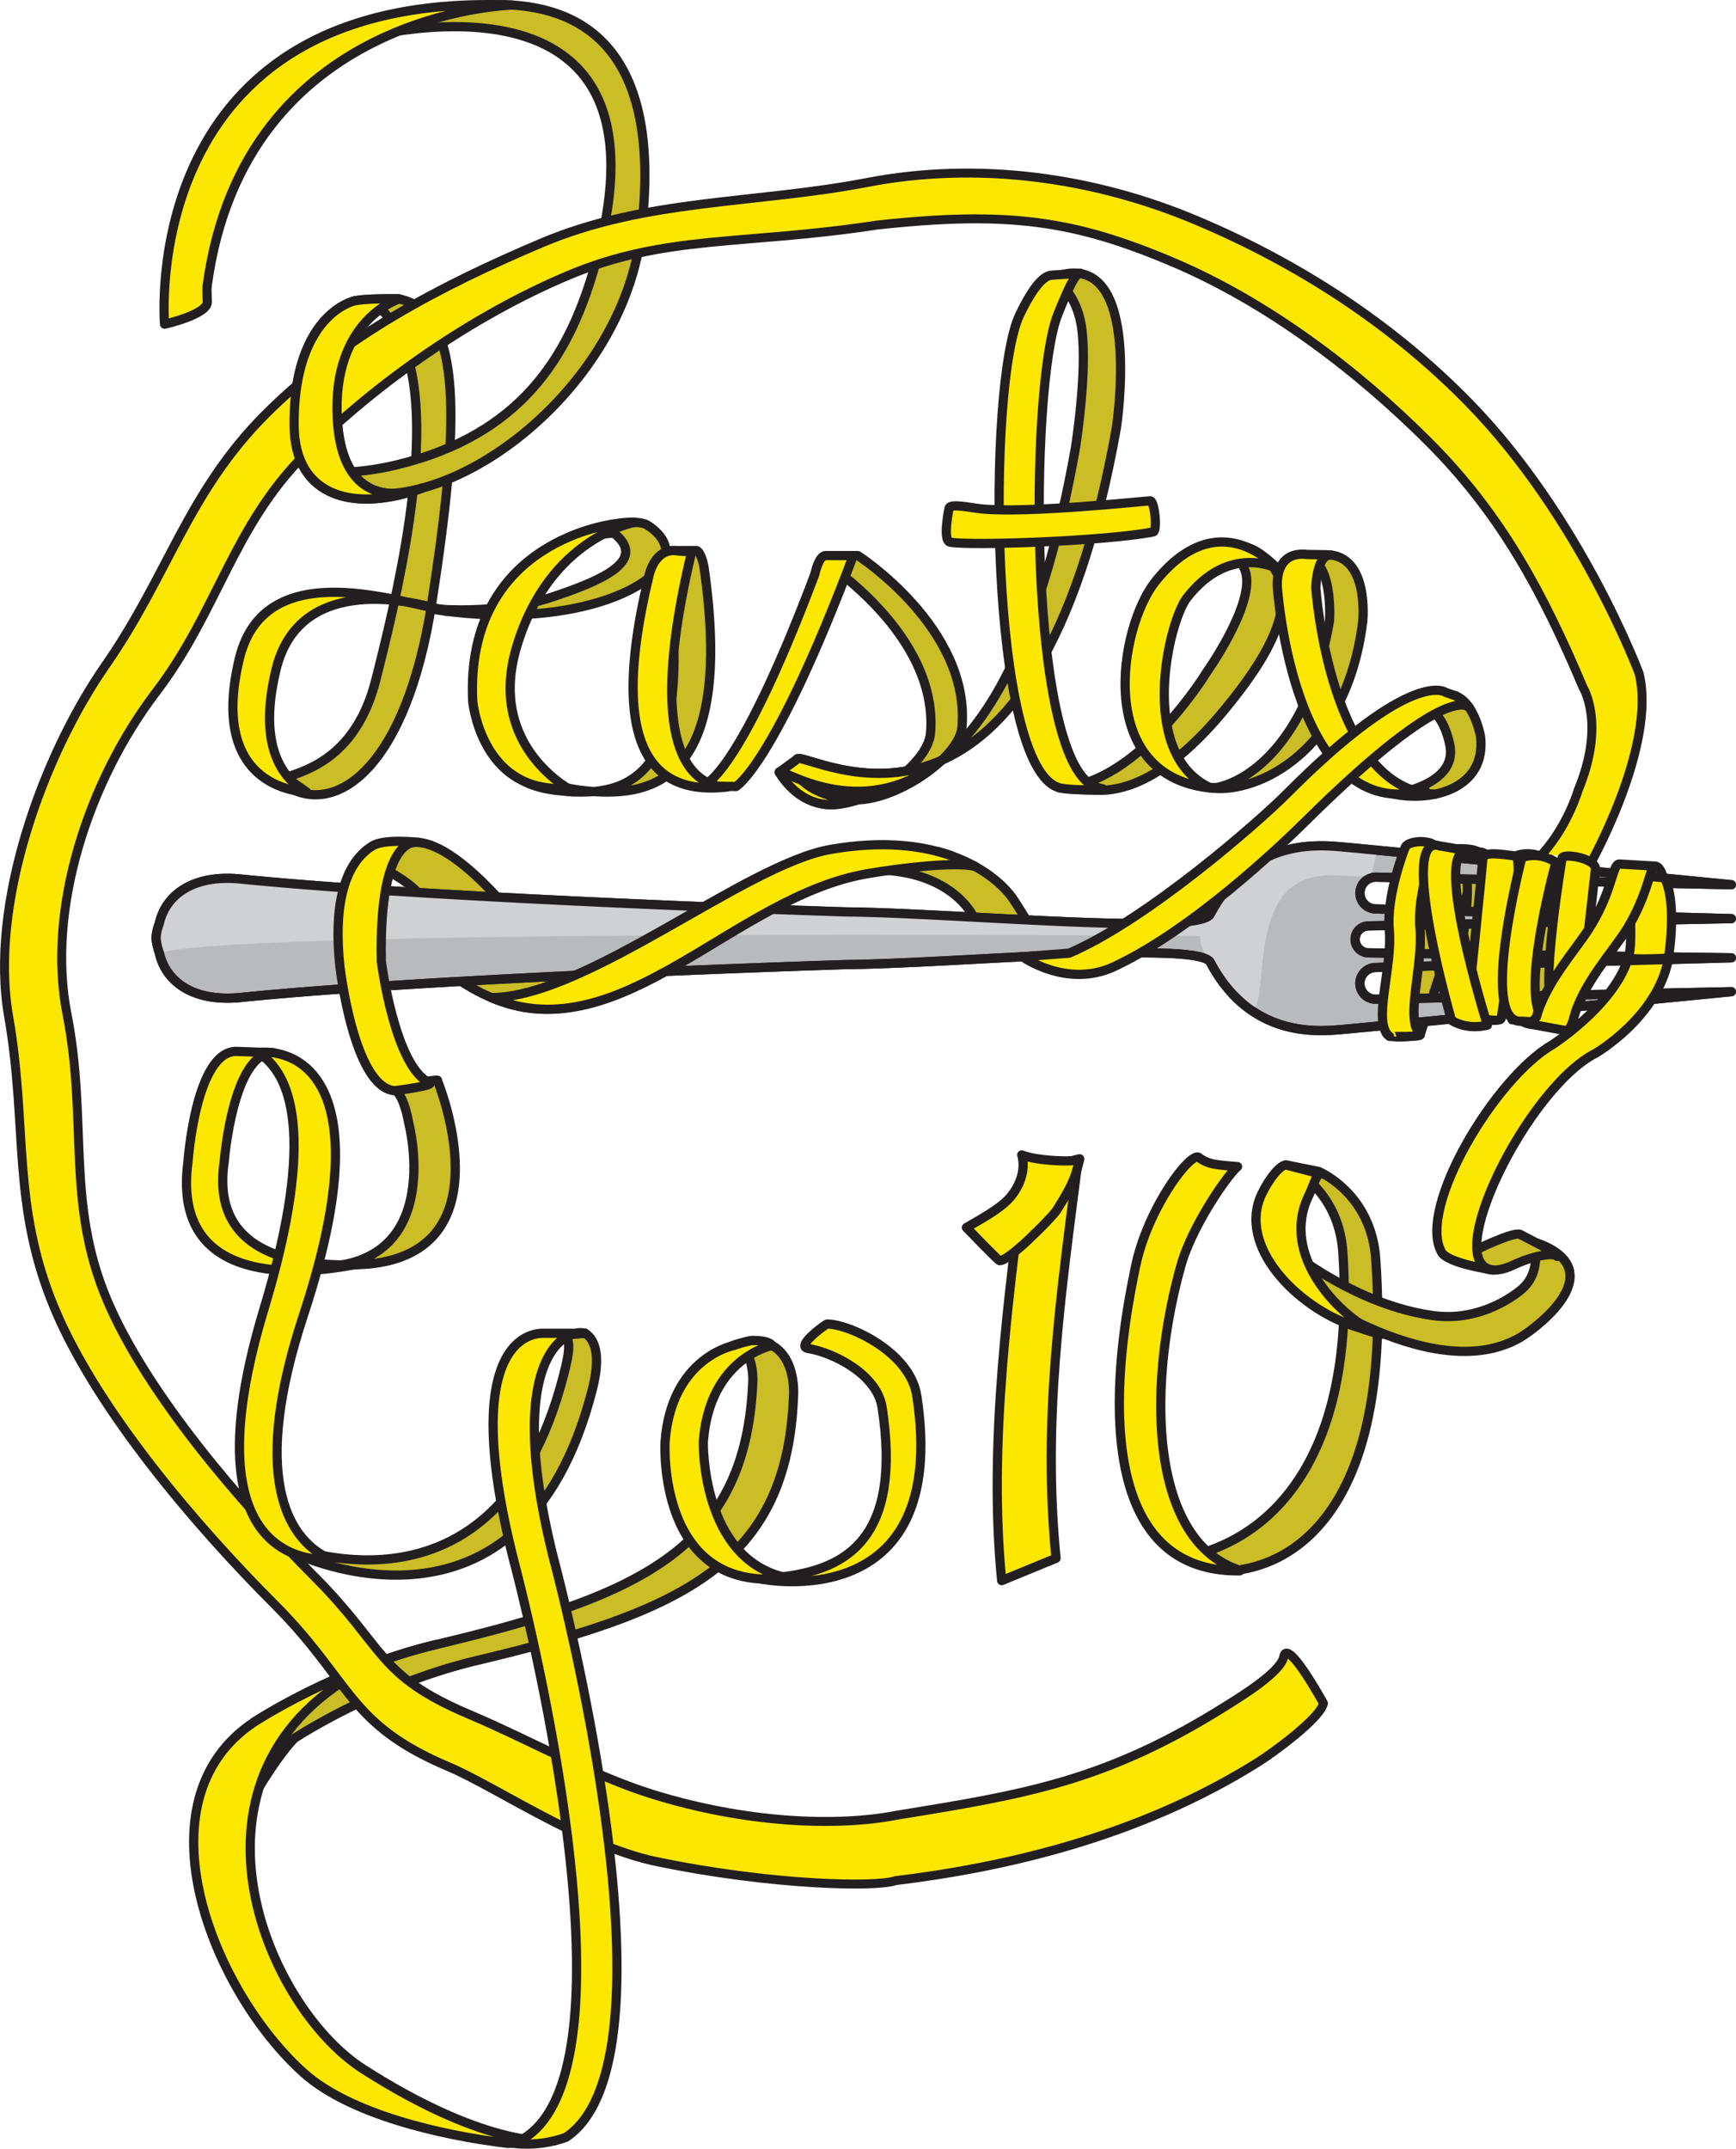<svg xmlns="http://www.w3.org/2000/svg" viewBox="0 0 1319.57 1632.31">
  <g id="Layer_2" data-name="Layer 2">
    <g id="Layer_1-2" data-name="Layer 1">
      <g>
        <path d="M1053.86,785s33-113.75,50.42-140c0,0,20.43-2,21.8,5.33,0,0-7.55,14.47-46.56,135.7C1079.52,786,1058.53,790.55,1053.86,785Z" fill="#cabd26" stroke="#231f20" stroke-linecap="round" stroke-linejoin="round" stroke-width="7.01"/>
        <path d="M1149.38,774.72c33.21,3-1.39-122.19-1.39-122.19s8.77-7.23,23-2.12c0,0,33.2,127.3,0,124.31Z" fill="#cabd26" stroke="#231f20" stroke-linecap="round" stroke-linejoin="round" stroke-width="7.01"/>
        <path d="M1101,647.21c33.21-3-1.37,122.19-1.37,122.19s8.76,7.23,23,2.12c0,0,33.21-127.3,0-124.31Z" fill="#cabd26" stroke="#231f20" stroke-linecap="round" stroke-linejoin="round" stroke-width="7.01"/>
        <path d="M1263.64,664.81s-1.88-7.18-6.14-6.86c-3.63.28-9,6.06-16.34,26.53" fill="#cabd26" stroke="#231f20" stroke-linecap="round" stroke-linejoin="round" stroke-width="7.01"/>
        <path d="M1164.87,778.24s-13.19-.68-9-9.19,29.89-7,29.89-7S1175.27,777.53,1164.87,778.24Z" fill="#cabd26" stroke="#231f20" stroke-linecap="round" stroke-linejoin="round" stroke-width="7.01"/>
        <path d="M310.78,853.55s26.42,100.87-59.24,108.5l29-1.79c105.5-10.39,51.94-139.44,51.94-139.44s2.39-1.06-12.36,1.28c-4,.63-30.53-7.46-21,5.42C299.09,827.52,306.26,828.6,310.78,853.55Z" fill="#cabd26" stroke="#231f20" stroke-linecap="round" stroke-linejoin="round" stroke-width="7.01"/>
        <path d="M334.24,704.23c-18.55-51.7-75.57-40.23-26.48-62.52C338,628,392.62,698.82,392.62,698.82" fill="#cabd26" stroke="#231f20" stroke-linecap="round" stroke-linejoin="round" stroke-width="7.01"/>
        <path d="M350.49,745.53c43.46,28.29,80.45,25,115.93,9.26L430,727.33Z" fill="#cabd26" stroke="#231f20" stroke-linecap="round" stroke-linejoin="round" stroke-width="7.01"/>
        <path d="M780.09,698.82c-3.56-5.9-7.78-12.69-10.83-17-6-8.49-23.41-26.07-56.3-34.86l-72.39,16.82c11.1-1.92,11.79-2.83,20.84-2.94a127.48,127.48,0,0,1,30.57,3c37.67,8.75,48.27,33.27,48.27,33.27Z" fill="#cabd26" stroke="#231f20" stroke-linecap="round" stroke-linejoin="round" stroke-width="7.01"/>
        <path d="M592.35,586.74,605.63,577c1-5.9,50.9,24.87,107.23,1.84C763.05,558.27,818.35,495,848.59,325c0,0,20.58-133.3-42.93-116-9.13,2.48,12.12,8.22,16.56,40.36,4.56,33.07-4.74,90.82-4.74,90.82-25.2,141.71-65,209.18-104.12,239.22-60.55,46.48-119.6,3.48-121,7.17" fill="#cabd26" stroke="#231f20" stroke-linecap="round" stroke-linejoin="round" stroke-width="7.01"/>
        <path d="M625.15,610.82c31.32,5.12,80.05-29.19,82.15-53.76,6.43-75.38-82.15-131.28-82.15-131.28s2.5-3.68,5-3.69l22,0s85.5,55,79.07,130.35c-2,23.45-51.33,56.7-82.59,55.16" fill="#cabd26" stroke="#231f20" stroke-linecap="round" stroke-linejoin="round" stroke-width="7.01"/>
        <path d="M392.62,589.2s6.77,8.29,29.22,11.11c53.38,6.66,108.69-4.09,84.73-169.92,0,0-2-10.83-5.54-12.12h28.49c3.54,1.29,5.55,12.12,5.55,12.12C559,596.22,494.36,607,441,600.31c-22.46-2.82-31.42-11.11-31.42-11.11Z" fill="#cabd26" stroke="#231f20" stroke-linecap="round" stroke-linejoin="round" stroke-width="7.01"/>
        <path d="M324,462.07s52,6,94.9-8.24c36.12-12,74-27.31,48.29-48.35-1.69-1.39-14.79,1-30.27,5.9-14.15,4.47-27.64,13.87-27.64,13.87,46.88-32.68,75-29.83,81.84-26.87,0,0,14.66,7.89,14.91,19.9C506.52,445.4,432.94,480.51,324,462.07Z" fill="#cabd26" stroke="#231f20" stroke-linecap="round" stroke-linejoin="round" stroke-width="7.01"/>
        <path d="M274.22,228.33c10.32-.07,22.57,8.26,33.47,36.56,24.95,64.66-8.07,196.74-22.08,251.82-21.6,84.92-91.75,67.12-66,81.64C256.36,619,308.86,582.63,328.22,458c20.8-134,24.52-221.16-24.93-230.91l-31.63,1.26S266.79,228.39,274.22,228.33Z" fill="#cabd26" stroke="#231f20" stroke-linecap="round" stroke-linejoin="round" stroke-width="7.01"/>
        <path d="M805.42,598.51C865.39,595.85,917,511,917,511s35.42-49.72,30.17-74.84c-2.63-12.61-17.84-21.71-17.84-21.71S946,411,959.58,422.08c34,27.81,4.47,75.43-22.93,109.87C924,547.84,885.4,596,841.87,600.14,831.11,601.15,805.42,598.51,805.42,598.51Z" fill="#cabd26" stroke="#231f20" stroke-linecap="round" stroke-linejoin="round" stroke-width="7.01"/>
        <path d="M925.07,598.26c27.16-5.84,70.12-38.51,85.46-126.19,0,0,3.9-49.86-21.81-50.65h19.34c33.23,0,27.76,50.93,27.76,50.93-13.42,106.06-87.55,131.5-116.36,126Z" fill="#cabd26" stroke="#231f20" stroke-linecap="round" stroke-linejoin="round" stroke-width="7.01"/>
        <path d="M487.28,177.23C520.57-94.36,256.36,33.71,256.36,33.71c24.79-7.91,266.13-72.06,194.92,171.36-19.57,66.9-55.93,125.28-149.36,148-36.14,8.8-61.81,5.09-61.81,5.09C307.47,418.1,470.73,312.24,487.28,177.23Z" fill="#cabd26" stroke="#231f20" stroke-linecap="round" stroke-linejoin="round" stroke-width="7.01"/>
        <g>
          <path d="M121.11,723.88c4.62,21.22,25,37.6,61.84,33.89,153.35-15.43,460.44-25,460.44-25C725.78,732,911.21,714.32,920,731c29.9,56.5,79.51,52.82,98.67,51.22s297.36-28.84,297.36-28.84l-270.27,5.74a12.07,12.07,0,0,1-12.07-12.07h0A12.07,12.07,0,0,1,1045.8,735l270.27-7.36-275.8-3.76a10.24,10.24,0,0,1-10.22-10.24h0a10.23,10.23,0,0,1,10.22-10.23l275.8-5.54-270.27-7.36a12.07,12.07,0,0,1-12.07-12.07h0a12.08,12.08,0,0,1,12.07-12.07l270.27,5.74s-278.19-27.23-297.36-28.84S949.94,638,920,694.49c-8.83,16.71-194.26-1-276.65-1.7,0,0-307.09-9.61-460.44-25-36.83-3.7-57.22,12.68-61.84,33.91,0,0-2.44,5.88-2.39,11.11C118.76,717.15,121.11,723.88,121.11,723.88Z" fill="#b8babc" stroke="#231f20" stroke-linecap="round" stroke-linejoin="round" stroke-width="7.01"/>
          <path d="M920,695.15c29.9-56.5,79.51-52.82,98.67-51.22,8.61.71,32-1.85,27.33,5.73-.69,1.12-3,15.16-4.52,15.37-15.87,2.19-29.28-2.73-46.46,2.19-51.15,14.67-26.23,114.68-48.29,97.65-9.76-7.54-18.88-18.35-26.73-33.2,0,0-7.68-11.69-7.68-18.26S920,695.15,920,695.15Z" fill="#cfd1d2"/>
          <path d="M121.11,723.88s-2.35-6.73-2.39-11.12c0-5.23,2.39-11.11,2.39-11.11,4.62-21.23,25-37.61,61.84-33.91,153.35,15.44,460.44,25,460.44,25,42.6.36,187,6.2,267.53,9.12,5.06.18,7.73-8,12.26-7.83s4-1.45,5.23,10.16c.21,1.87-5.9,6.84-.08,6.93C964,711.65,192,704.23,121.11,723.88Z" fill="#cfd1d2"/>
          <path d="M121.11,723.88c4.62,21.22,25,37.6,61.84,33.89,153.35-15.43,460.44-25,460.44-25C725.78,732,911.21,714.32,920,731c29.9,56.5,79.51,52.82,98.67,51.22s297.36-28.84,297.36-28.84l-270.27,5.74a12.07,12.07,0,0,1-12.07-12.07h0A12.07,12.07,0,0,1,1045.8,735l270.27-7.36-275.8-3.76a10.24,10.24,0,0,1-10.22-10.24h0a10.23,10.23,0,0,1,10.22-10.23l275.8-5.54-270.27-7.36a12.07,12.07,0,0,1-12.07-12.07h0a12.08,12.08,0,0,1,12.07-12.07l270.27,5.74s-278.19-27.23-297.36-28.84S949.94,638,920,694.49c-8.83,16.71-194.26-1-276.65-1.7,0,0-307.09-9.61-460.44-25-36.83-3.7-57.22,12.68-61.84,33.91,0,0-2.44,5.88-2.39,11.11C118.76,717.15,121.11,723.88,121.11,723.88Z" fill="none" stroke="#231f20" stroke-linecap="round" stroke-linejoin="round" stroke-width="7.01"/>
        </g>
        <path d="M1102,565.66c6.62,30.77-42.36,37.64-42.36,37.64,28.73,6,70.41-4.22,65.74-43.88,0,0-6.41-36.27-28.45-31.15-12.06,2.79-17.91,8.18-17.91,8.18S1095.4,534.89,1102,565.66Z" fill="#cabd26" stroke="#231f20" stroke-linecap="round" stroke-linejoin="round" stroke-width="7.01"/>
        <path d="M942.32,1193.08c-7.5-2.65,120.13,4.87,103.41-236.63-2.84-41.07-30.38-60.52-43.24-66.49l-25-5c12.85,6,40.52,25.41,43.24,66.48,14.1,213.21-112.72,226-105.21,228.64" fill="#cabd26" stroke="#231f20" stroke-linecap="round" stroke-linejoin="round" stroke-width="7.01"/>
        <path d="M958,932.19l17.72,38.68s111.87,85.16,180.17,45c16-9.89,67.48-50.76,13.54-71.19-5.56-2.11,4.08,19.61-12.26,34.33-3.67,3.3-30.7,25.55-67.84,20.43C1018.27,989.67,958,932.19,958,932.19Z" fill="#cabd26" stroke="#231f20" stroke-linecap="round" stroke-linejoin="round" stroke-width="7.01"/>
        <path d="M614.26,1024.42c18.41,2.92,52.35,19.3,56.26,44.83,15.18,99.32-27.25,122.19-73.78,128.42l-17.73,2s143.59,29.09,117.88-139.21c-5.11-33.56-51.62-54.61-68.11-54.61C627.7,1005.85,604.22,1022.83,614.26,1024.42Z" fill="#fbe700" stroke="#231f20" stroke-linecap="round" stroke-linejoin="round" stroke-width="7.01"/>
        <path d="M224.63,1180.29S397,1263,450.17,1055.88c6.58-25.62,2.43-38.11-5.4-43l-14.44,1.3c3.1,7,2.54,13-1.86,30.16-53.17,207.12-225.54,124.42-225.54,124.42" fill="#cabd26" stroke="#231f20" stroke-linecap="round" stroke-linejoin="round" stroke-width="7.01"/>
        <path d="M570.82,1018.38a35.64,35.64,0,0,1,11.68,1.81c23.33,8,20.67,40.25,20.67,40.25-4.73,126.93-83,163.62-240.53,201-76.86,18.24-138.75,59.07-138.75,59.07s-21,19.54-56,90.53L193,1308.38s61.87-40.83,138.73-59.08c157.56-37.39,235.8-74.08,240.54-201,0,0,.36-24.88-12.8-24.65S570.82,1018.38,570.82,1018.38Z" fill="#cabd26" stroke="#231f20" stroke-linecap="round" stroke-linejoin="round" stroke-width="7.01"/>
        <path d="M1183.59,954.45c-2.92-3.27-19-.2-33.51,6.69-17,8.05-29.07,2.47-29.07-11.21,0,0,29.35-14.52,34.47-12.18l25.73,13.43Z" fill="#cabd26" stroke="#231f20" stroke-linecap="round" stroke-linejoin="round" stroke-width="7.01"/>
        <g>
          <path d="M1268.14,727.91s7-40.08-2.68-60.87a109,109,0,0,0-13.93-1.24c-10.51-.06-13.92-1-13.93-1s4.47,58.41-.15,61.75S1268.14,727.91,1268.14,727.91Z" fill="#fbe700" stroke="#231f20" stroke-linecap="round" stroke-linejoin="round" stroke-width="7.01"/>
          <path d="M232.83,601.53s-75.51.12-50.85-101.35C201.72,419,308.3,459.83,336.86,463c0,0,5.33,2.41,1,1.07-43.08-13.45-112.4-19.77-128,44.45-11.54,47.46-1.15,72.7,13.17,86.1Z" fill="#fbe700" stroke="#231f20" stroke-linecap="round" stroke-linejoin="round" stroke-width="7.01"/>
          <path d="M468.6,397.79c-.8,0-115.33,12-109.28,135.06,0,0,5.77,61.5,59.66,65.94.63.05,17.17,3.32,17,2.74-.09-.35-66.27-32.81-43.36-109.9,25-83.92,90.08-94.86,90.08-94.86Z" fill="#fbe700" stroke="#231f20" stroke-linecap="round" stroke-linejoin="round" stroke-width="7.01"/>
          <path d="M533.52,597.13s25.63-1.29,85.82-160.82c0,0,2.89-14.22,8.19-14.23H648.6c-60.19,159.53-89.15,175.43-89.15,175.43Z" fill="#fbe700" stroke="#231f20" stroke-linecap="round" stroke-linejoin="round" stroke-width="7.01"/>
          <path d="M645.69,609c-35.42,11.25-53.34-22.27-53.34-22.27l5.19-2.92c-.06.36,4.67-1.73,5-1,9.36,21.81,41.77,24.34,41.77,24.34,1.42.23,6.42.42,7.92.49Z" fill="#fbe700" stroke="#231f20" stroke-linecap="round" stroke-linejoin="round" stroke-width="7.01"/>
          <path d="M922.3,598.88c-91.22-7.56-71.68-122.52-44.07-157.1,48.93-61.28,92.6-9.83,92.6-9.83s-36.23-19.57-68.66,22.29c-14,18.07-37.13,117.27,16.39,143.52Z" fill="#fbe700" stroke="#231f20" stroke-linecap="round" stroke-linejoin="round" stroke-width="7.01"/>
          <path d="M1083.39,600.51C983.33,627.93,971,446.67,971,446.67s-3.33-28.66,22.92-25.41l17.59.36c-10.94-.32-11.32,25.05-11.32,25.05s10.52,154.07,90.57,156.63" fill="#fbe700" stroke="#231f20" stroke-linecap="round" stroke-linejoin="round" stroke-width="7.01"/>
          <path d="M838.06,599.19c-1.25-.24-2.49-.51-3.73-.84-53.76-14-51.79-305.43-30.39-359.17,7.56-19,13.6-32.34,17.24-31.61,1.5.29-1.14-.09,0,0L799,209.09c-5.3.52-13.07,7.4-24,30.24-24.93,52.2-23.37,345.15,30.39,359.18,6.32,1.65,25.9,1.89,32.08,1.28Z" fill="#fbe700" stroke="#231f20" stroke-linecap="round" stroke-linejoin="round" stroke-width="7.01"/>
          <path d="M125.08,246.3s32.56-7.3,32.48-16.87c0-2.5-.44-9.61-.08-12.28C185.56,8.38,389.36,3.87,389.36,3.87,103.05-7.38,125.08,246.3,125.08,246.3Z" fill="#fbe700" stroke="#231f20" stroke-linecap="round" stroke-linejoin="round" stroke-width="7.01"/>
          <path d="M553.09,597.82C505.5,603.5,458.79,581.6,493,438.73c0,0,3.79-23.17,22.23-20.19a65.57,65.57,0,0,0,10.6.3C497.29,538,510.91,593.07,549.94,598Z" fill="#fbe700" stroke="#231f20" stroke-linecap="round" stroke-linejoin="round" stroke-width="7.01"/>
          <path d="M592.35,586.74,605.63,577c1-5.9,50.9,24.87,107.23,1.84,5-2,6.4-4,.5.55-60.55,46.48-119.6,3.48-121,7.17" fill="#fbe700" stroke="#231f20" stroke-linecap="round" stroke-linejoin="round" stroke-width="7.01"/>
          <path d="M876.69,404.06c3.14-.94,1-23.73-2.43-23.56-5.9.25-93.21,9.64-128.29,6.09-8-.8-23.52-4.36-24.53-.59,0,0-5.33,24.78.82,25.9C738.26,414.81,841.93,411,876.69,404.06Z" fill="#fbe700" stroke="#231f20" stroke-linecap="round" stroke-linejoin="round" stroke-width="7.01"/>
          <path d="M846.85,734.34C906,706.71,972.53,643.5,992.56,623.7c111.21-110,124.44-85.86,124.44-85.86l-9.91-9-8.08-2.77s-24.55-19.87-121.21,77.25c-19.86,20-105.14,95.09-165.13,120.8l-35.5,2.71S811,751.08,846.85,734.34Z" fill="#fbe700" stroke="#231f20" stroke-linecap="round" stroke-linejoin="round" stroke-width="7.01"/>
          <path d="M373.52,757.88c72.42-.29,192.85-101.35,257.91-112.62,39.2-6.79,68.87-3,90.6,4.46l19,8.41c-15.37-3.57-56.55,1.25-82.06,5.67C557.6,681.37,472.66,798.16,375.22,758.62Z" fill="#fbe700" stroke="#231f20" stroke-linecap="round" stroke-linejoin="round" stroke-width="7.01"/>
          <path d="M208.06,799.74c-31.1-.58-37.65,82.89-37.65,82.89-9.44,64,43.42,77.16,88.12,78.35,0,0,18.5-1.3,4,1.07-44,7.26-131.71,10.8-119.64-79.42,0,0,5.87-84.48,36.95-83.89Z" fill="#fbe700" stroke="#231f20" stroke-linecap="round" stroke-linejoin="round" stroke-width="7.01"/>
          <path d="M597.27,1198.44c-64.52-14.17-62.67-102.94-62.67-102.94,4.67-64.38,52.28-73.34,52.28-73.34s-1.43-3.78-14.08-3.78c-4.33,0-15,3.78-15,3.78s-47.61,9-52.28,73.34c0,0-6.47,113.57,89.76,103.54Z" fill="#fbe700" stroke="#231f20" stroke-linecap="round" stroke-linejoin="round" stroke-width="7.01"/>
          <path d="M942.69,1193c-70-22.19-70.45-141.72-44.84-232.17,8-28.31,33.89-66.75,42.83-74.57,0,0-12.88-.89-18.33-2a27.39,27.39,0,0,1-11.43-5.18c-7.25-2.79-39.23,40.32-47.94,83.91-5.57,27.81-50.91,231.76,79.31,230.39Z" fill="#fbe700" stroke="#231f20" stroke-linecap="round" stroke-linejoin="round" stroke-width="7.01"/>
          <path d="M1049.32,1013.37c-21.51-5.6-78.46-54.76-54.76-104.61,4.93-10.36,5.46-16.16,9.35-16.84L977.51,885c-4.18.14-11.91,8.8-18.09,21.32-19.92,40.36,27,86.64,68.25,100.58C1055.56,1016.3,1049.32,1013.37,1049.32,1013.37Z" fill="#fbe700" stroke="#231f20" stroke-linecap="round" stroke-linejoin="round" stroke-width="7.01"/>
          <path d="M1237,729.79c-11.89,35-57,63.88-57,63.88-43.17,24.73-102.79,123.51-84.37,157.43,4.84,8.91,39.09,13.62,39.09,13.62-39.93-4.14,26.42-138.36,78.06-164.53,0,0,46.89-27.12,55.34-71.25Z" fill="#fbe700" stroke="#231f20" stroke-linecap="round" stroke-linejoin="round" stroke-width="7.01"/>
          <path d="M288.17,1262.33c-164,75.49-89.37,260.09-12,309.58,97.5,62.32,145.69,54.33,145.69,54.33l-35.8,2.1c-52.29-6.31-120.41-22.54-155-53.36-68.56-61.14-128.37-206.38-38.12-266.6,0,0,61.87-40.83,138.73-59.08" fill="#fbe700" stroke="#231f20" stroke-linecap="round" stroke-linejoin="round" stroke-width="7.01"/>
          <path d="M300,828.6c-31.17-2.32-41.67-94.73-41.67-94.73-4.37-40.56,1-76.68,24.87-91.3,9.26-5.66,35.11-2.62,35.11-2.62s-30.5-9.53-28.45,90.5c0,0,10.14,80,36.62,92.1C331.21,824.72,300,828.6,300,828.6Z" fill="#fbe700" stroke="#231f20" stroke-linecap="round" stroke-linejoin="round" stroke-width="7.01"/>
          <path d="M1079.52,786c-11.78-11.58,2.41-52.12-.19-80.89-2.39-26.54,11.15-60.27,11.15-60.27,2-5.51-10.85-5.51-10.85-5.51-10.8.51-11.6,4.56-11.6,4.56s-14.43,36.05-12,62.58c2.59,28.78-13.14,71.14.19,80.88C1056.18,787.39,1081.43,787.92,1079.52,786Z" fill="#fbe700" stroke="#231f20" stroke-linecap="round" stroke-linejoin="round" stroke-width="7.01"/>
          <path d="M1141.15,773.47s19-122.12,10.82-123.13c-9-1.11-24.48-4.09-24.85,2s-10,100.88-11.33,112.66C1114.83,773.47,1140.87,777.71,1141.15,773.47Z" fill="#fbe700" stroke="#231f20" stroke-linecap="round" stroke-linejoin="round" stroke-width="7.01"/>
          <path d="M1181.28,777.33c-33.21,3,1.38-122.2,1.38-122.2s-11.69-8.75-25.9-3.64c0,0-33.21,127.3,0,124.32Z" fill="#fbe700" stroke="#231f20" stroke-linecap="round" stroke-linejoin="round" stroke-width="7.01"/>
          <path d="M1117.92,646.66c-31.85-9.87,12.69,132.1,12.69,132.1s-14.46,4.36-27.3-3.63c0,0-41.15-142.43-9.31-132.57Z" fill="#fbe700" stroke="#231f20" stroke-linecap="round" stroke-linejoin="round" stroke-width="7.01"/>
          <path d="M320.6,370.89c-49.92,18.19-96.57,7.81-97.06-47.57-.54-62.79,25.25-87.58,44-94.2,7.74-2.73,35.77-2.05,35.77-2.05s-51,15.74-46.93,91C260.63,396.77,320.6,370.89,320.6,370.89Z" fill="#fbe700" stroke="#231f20" stroke-linecap="round" stroke-linejoin="round" stroke-width="7.01"/>
        </g>
        <path d="M1209.53,655s49.72-88.89,36.42-143.31c0,0-44.42-119-129.69-206.06-58.52-59.75-129.28-105.41-206-137.85-79.41-33.59-167.4-45.24-251.1-29.16-85,16.33-167.95,12.32-247.36,45.9-76.69,32.44-150.89,71.1-210,130.24s-74,122.34-121.6,190.7c-47.14,67.77-88.68,181-73.66,266.66,14.73,84,1.84,143.61,35.43,223,32.43,76.69,107.38,164.38,166.52,223.52s55.51,91,132.2,123.41c36.69,15.52,101.45,60.3,158,72.09,87.36,18.2,167.91,19.75,182,14.56,80.08-9.71,184.16-32.33,276.3-90.46,10.09-6.36,46.45-32.6,49-44.26,0,0-27.48-50.22-30.17-35.45-2.13,11.74-32.64,30.33-42.73,36.7-92.15,58.12-154.1,67.94-251.17,83.72C636,1388,566.62,1385,496.25,1363.16c-46.62-14.46-93.65-41.31-138.93-60.46-71.6-30.29-63.4-50-118.63-105.27s-127.1-138.36-157.39-210C50,913.35,66.93,851.63,50.88,770.13,35.19,690.47,67.48,593,118.49,526,165.64,464.17,176.77,400.16,232,344.93S359.94,239.64,431.55,209.36c74.11-31.35,133.8-22.88,235-38.37,100.64-11,150.59-3.28,224.71,28.07,71.6,30.28,139.58,81.49,194.82,136.73s87,114.92,117.24,186.52c0,0,17.32,27.33-3.71,77.92,0,0-7.78,26.67-26.66,47.78" fill="#fbe700" stroke="#231f20" stroke-linecap="round" stroke-linejoin="round" stroke-width="6.81"/>
      </g>
      <path d="M389.51,1628.17c-1-.11,1.95-.25,2.75-.54,9-3.13,7.15-3.88,7.15-3.88,92.43-60.77-9-438.68-9-438.68-38.56-152.68,4.2-173,23.7-172.18h30.67c-15.57-4.37-62.26,19.5-23.71,172.18,0,0,101.44,377.91,9,438.68A88.67,88.67,0,0,1,389.51,1628.17Z" fill="#fbe700" stroke="#231f20" stroke-linecap="round" stroke-linejoin="round" stroke-width="7.01"/>
      <path d="M320.6,370.89c-49.92,18.19-96.57,7.81-97.06-47.57-.54-62.79,25.25-87.58,44-94.2,7.74-2.73,35.77-2.05,35.77-2.05s-51,15.74-46.93,91C260.63,396.77,320.6,370.89,320.6,370.89Z" fill="#fbe700" stroke="#231f20" stroke-linecap="round" stroke-linejoin="round" stroke-width="7.01"/>
      <path d="M198.42,799.42S300.3,787.73,230.61,999.3c-39.44,119.78-13.84,169,19.14,184.57l2.63,1.17c-45.52,1.31-99.58-32.27-51.66-190.82,40.47-133.94,19.27-179.28-3.94-194.16Z" fill="#fbe700" stroke="#231f20" stroke-linecap="round" stroke-linejoin="round" stroke-width="7.01"/>
      <path d="M1187.35,652s-17.79,106.14-6.13,112,20.19,1.35,20.55-4.74,9.61-87,10.94-98.77C1213.67,652,1187.62,647.76,1187.35,652Z" fill="#fbe700" stroke="#231f20" stroke-linecap="round" stroke-linejoin="round" stroke-width="7.01"/>
      <path d="M1196.18,773.56c6.93-26.67,30.52-51.43,40.87-68.47,15.89-26.19,18-48.71,20.45-47.14l-26.33-1.57c-5.7-.51-4.82,19.14-22.39,47.67-10.45,17-33.75,41.83-40.87,68.47,0,0-3.23,4.79-6.29,5.19l28.31,5.2S1193.47,784,1196.18,773.56Z" fill="#fbe700" stroke="#231f20" stroke-linecap="round" stroke-linejoin="round" stroke-width="7.01"/>
      <path d="M780.08,879.27c-13.37,104-29.07,217.14-18.68,321.52l41.32-17c-10.39-104.38,3.48-199.2,16.85-303.24l-14.31,3.79Z" fill="#fbe700" stroke="#231f20" stroke-linecap="round" stroke-linejoin="round" stroke-width="7.01"/>
      <path d="M734.58,932.56c10-5.89,25.6-14.06,33.18-22.89s12.15-21.12,8.88-32.29c11.35,4.74,42.77,5.83,44.12,3-3,11.68-3.76,17.22-17.25,38.53-3.93,6.19-23.37,24.49-25.55,26.4-5.67,5-14.44,12.45-18.08,12.41C758.77,957.73,734.58,932.56,734.58,932.56Z" fill="#fbe700" stroke="#231f20" stroke-linecap="round" stroke-linejoin="round" stroke-width="7.01"/>
    </g>
  </g>
</svg>
